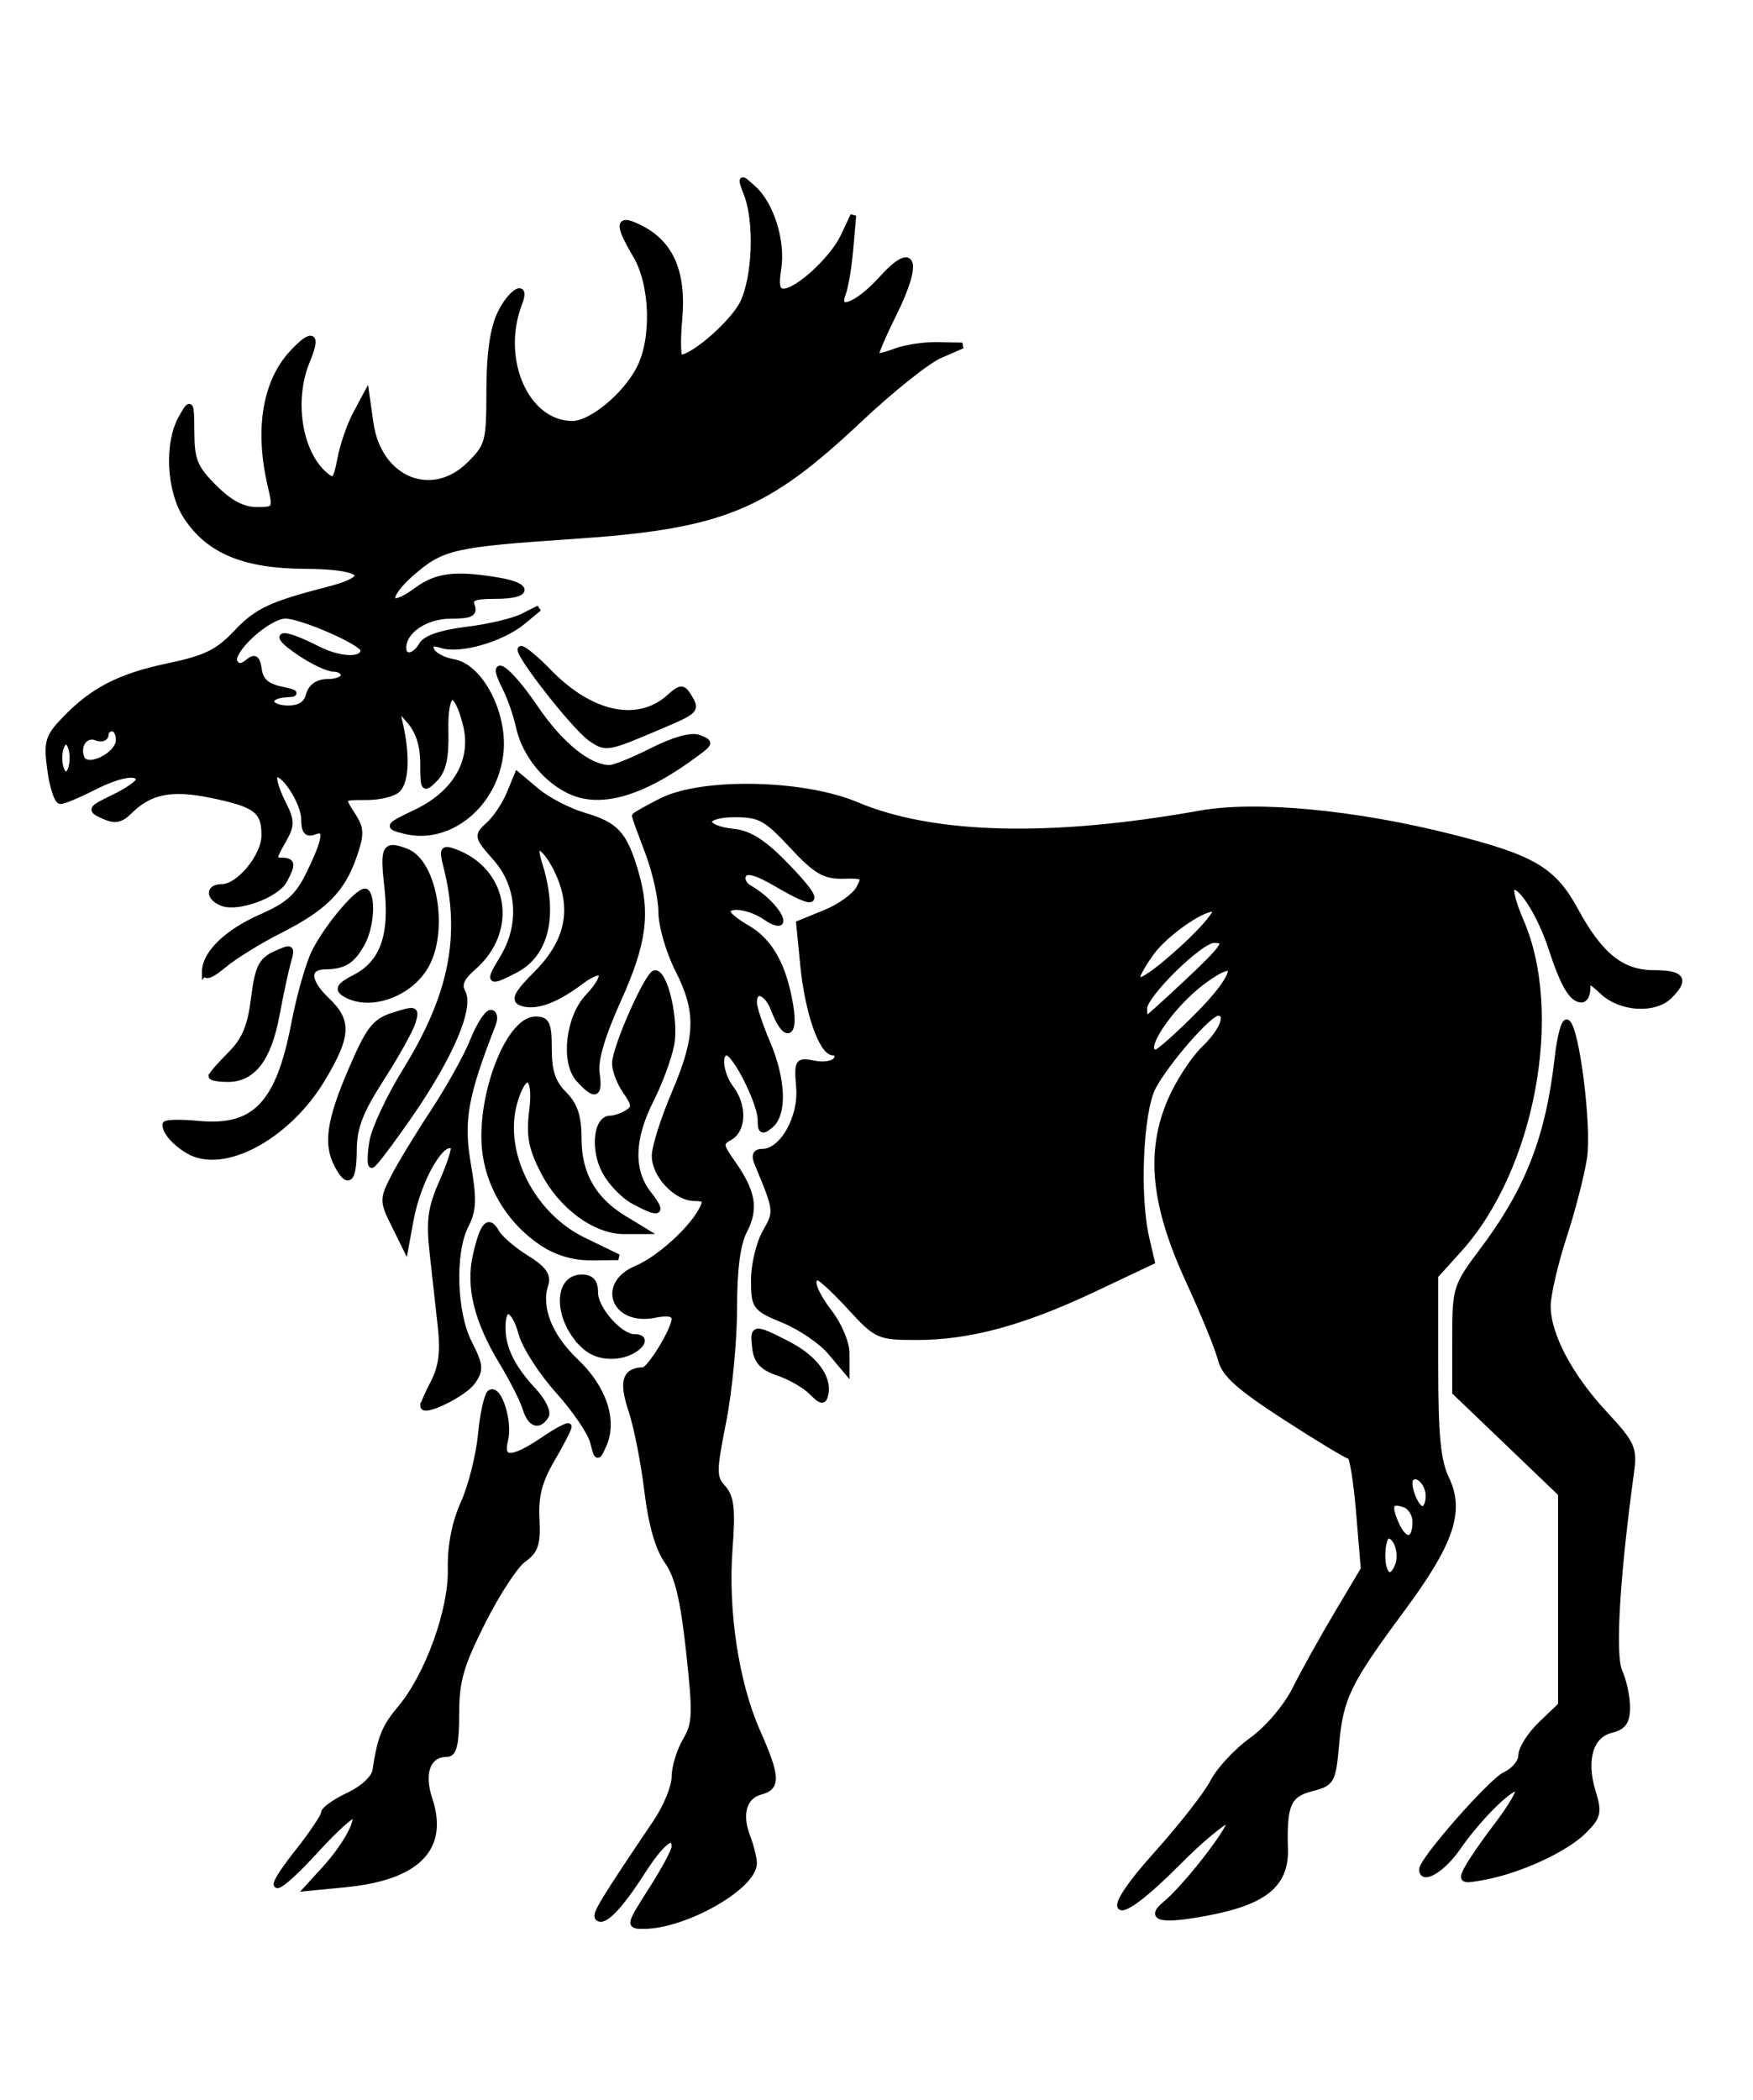 <?xml version="1.0" encoding="UTF-8" standalone="no"?>
<!-- Created with Inkscape (http://www.inkscape.org/) -->

<svg
   xmlns:dc="http://purl.org/dc/elements/1.1/"
   xmlns:cc="http://creativecommons.org/ns#"
   xmlns:rdf="http://www.w3.org/1999/02/22-rdf-syntax-ns#"
   xmlns:svg="http://www.w3.org/2000/svg"
   xmlns="http://www.w3.org/2000/svg"
   xmlns:sodipodi="http://sodipodi.sourceforge.net/DTD/sodipodi-0.dtd"
   xmlns:inkscape="http://www.inkscape.org/namespaces/inkscape"
   width="298.781"
   height="357.816"
   id="svg4516"
   version="1.1"
   inkscape:version="0.48.2 r9819">
   <path
      inkscape:connector-curvature="0"
      id="orignal"
      d="m 111.037,322.021 c 2.163,-3.381 3.932,-6.679 3.932,-7.329 0,-2.617 -2.208,-0.888 -5.582,4.369 -3.784,5.897 -6.491,8.685 -7.476,7.7 -0.552,-0.552 0.86,-2.873 9.89,-16.254 1.742,-2.582 3.168,-6.055 3.168,-7.718 0,-1.663 0.849,-4.462 1.887,-6.218 1.682,-2.848 1.745,-4.496 0.575,-15.205 -0.973,-8.916 -1.925,-12.873 -3.694,-15.357 -1.568,-2.202 -2.739,-6.314 -3.424,-12.029 -0.573,-4.776 -1.791,-10.935 -2.707,-13.687 -1.629,-4.895 -1.077,-6.755 2.024,-6.817 1.113,-0.022 5.329,-6.92 5.335,-8.727 0,-0.933 -1.091,-1.162 -3.375,-0.705 -6.87,1.374 -9.458,-5.203 -3.103,-7.888 3.801,-1.606 9.256,-6.511 11.124,-10.002 0.868,-1.622 0.633,-2.01 -1.219,-2.01 -3.116,0 -6.805,-3.909 -6.805,-7.211 0,-1.485 1.522,-6.278 3.382,-10.649 4.117,-9.675 4.231,-13.91 0.568,-21.129 -1.548,-3.051 -2.816,-7.444 -2.819,-9.763 0,-2.319 -1.019,-6.885 -2.259,-10.147 -1.24,-3.262 -2.255,-6.048 -2.255,-6.19 -3.4e-4,-0.142 2.009,-1.284 4.465,-2.537 6.944,-3.543 24.192,-3.216 33.306,0.631 13.049,5.509 33.151,6.012 58.562,1.468 9.604,-1.718 26.452,-0.125 42.952,4.06 13.83,3.508 17.275,5.55 21.038,12.471 4.191,7.708 7.895,10.661 13.374,10.661 4.771,0 5.495,1.046 2.675,3.866 -2.557,2.557 -8.324,2.213 -11.404,-0.68 -2.216,-2.082 -2.609,-2.167 -2.609,-0.564 0,1.038 -0.445,1.888 -0.989,1.888 -1.64,0 -3.121,-2.508 -5.146,-8.716 -1.976,-6.058 -5.55,-11.536 -6.747,-10.344 -0.371,0.369 0.303,2.906 1.498,5.637 6.875,15.714 1.902,42.278 -10.481,55.985 l -4.067,4.501 0,15.328 c 0,11.986 0.41,16.188 1.881,19.273 2.647,5.551 0.802,10.933 -7.663,22.349 -9.096,12.268 -10.396,14.935 -11.096,22.761 -0.574,6.425 -0.748,6.737 -4.249,7.639 -3.958,1.02 -4.721,2.776 -4.489,10.332 0.184,5.991 -3.486,8.998 -13.224,10.836 -7.759,1.464 -10.14,0.999 -7.22,-1.41 3.946,-3.256 12.398,-14.364 10.93,-14.364 -0.868,0 -4.848,3.298 -8.842,7.329 -10.721,10.818 -13.587,9.701 -3.615,-1.409 4.313,-4.806 8.685,-10.397 9.716,-12.425 1.03,-2.028 4.011,-5.231 6.625,-7.118 2.748,-1.985 5.866,-5.66 7.394,-8.716 1.453,-2.906 4.671,-8.69 7.151,-12.854 l 4.509,-7.57 -0.802,-9.625 c -0.441,-5.294 -1.137,-9.625 -1.547,-9.625 -0.41,0 -5.352,-2.979 -10.983,-6.621 -7.9,-5.109 -10.42,-7.362 -11.032,-9.865 -0.436,-1.784 -2.898,-7.811 -5.471,-13.392 -5.943,-12.892 -6.86,-21.951 -3.107,-30.676 1.349,-3.136 3.938,-7.125 5.754,-8.864 3.194,-3.06 4.347,-6.123 2.304,-6.123 -1.463,0 -8.708,8.296 -11.019,12.617 -2.189,4.092 -2.832,18.521 -1.149,25.773 l 0.929,4.002 -9.948,4.701 c -12.032,5.685 -21.145,8.154 -30.096,8.154 -6.508,0 -6.846,-0.151 -11.365,-5.074 -2.562,-2.791 -5.018,-5.074 -5.458,-5.074 -1.571,0 -0.756,2.463 2.019,6.101 1.55,2.033 2.819,5.082 2.819,6.776 l 0,3.081 -2.753,-3.272 c -1.514,-1.8 -5.066,-4.226 -7.892,-5.391 -4.952,-2.042 -5.139,-2.292 -5.139,-6.87 0,-2.613 0.882,-6.288 1.96,-8.167 1.998,-3.481 1.976,-3.664 -1.379,-11.706 -0.575,-1.379 -0.302,-1.973 0.907,-1.973 3.325,0 6.619,-5.778 6.213,-10.896 -0.363,-4.563 -0.277,-4.701 2.59,-4.127 1.631,0.326 3.31,0.035 3.732,-0.648 0.422,-0.683 0.204,-1.241 -0.484,-1.241 -1.96,0 -4.358,-6.907 -5.134,-14.792 l -0.708,-7.194 4.499,-1.843 c 2.474,-1.013 5.046,-2.866 5.715,-4.116 1.114,-2.081 0.889,-2.264 -2.648,-2.164 -3.22,0.091 -4.688,-0.775 -8.796,-5.186 -4.386,-4.71 -5.463,-5.295 -9.738,-5.295 -5.758,0 -5.885,2.361 -0.16,2.988 2.78,0.304 5.227,1.914 9.185,6.042 5.966,6.223 5.38,7.08 -1.918,2.802 -3.348,-1.962 -5.063,-2.433 -5.613,-1.543 -0.436,0.705 0.015,1.734 1.001,2.286 2.581,1.444 5.288,4.315 5.288,5.609 0,0.611 -1.128,0.321 -2.506,-0.644 -2.61,-1.828 -6.519,-2.375 -6.507,-0.91 0,0.465 1.49,1.689 3.303,2.721 3.906,2.222 6.266,6.44 7.391,13.207 0.893,5.37 -0.893,5.742 -2.85,0.593 -1.121,-2.947 -3.341,-3.686 -3.341,-1.111 0,0.879 1.015,3.965 2.255,6.858 2.675,6.242 2.912,12.145 0.564,14.094 -1.412,1.172 -1.691,1.014 -1.691,-0.955 0,-2.84 -4.324,-11.448 -5.751,-11.448 -1.563,0 -1.133,3.693 0.713,6.135 2.205,2.915 2.1,7.034 -0.211,8.328 -1.707,0.955 -1.671,1.322 0.416,4.284 3.507,4.977 4.016,7.825 2.073,11.583 -1.192,2.305 -1.749,6.542 -1.748,13.304 4.5e-4,5.457 -0.832,14.116 -1.849,19.242 -1.687,8.499 -1.693,9.494 -0.068,11.29 1.426,1.576 1.656,3.658 1.149,10.411 -0.793,10.58 1.07,22.862 4.721,31.117 3.391,7.668 3.496,9.489 0.593,10.248 -2.861,0.748 -3.78,3.753 -2.321,7.59 0.636,1.673 1.156,3.749 1.156,4.613 0,3.988 -11.776,10.683 -18.79,10.683 -2.558,0 -2.534,-0.109 1.328,-6.147 z M 238.272,266.72 c 0.77,-2.007 -0.23,-5.074 -1.656,-5.074 -0.554,0 -1.007,1.522 -1.007,3.382 0,3.564 1.563,4.557 2.663,1.691 z m 2.975,-7.431 c 0,-1.223 -0.783,-2.524 -1.74,-2.891 -2.553,-0.98 -3.026,0.071 -1.52,3.376 1.476,3.239 3.26,2.974 3.26,-0.485 z m 2.255,-4.341 c 0,-2.212 -1.906,-4.173 -2.997,-3.083 -0.885,0.885 0.733,5.272 1.945,5.272 0.578,0 1.051,-0.985 1.051,-2.188 z m -39.033,-82.237 c 6.738,-6.809 7.159,-10.372 0.658,-5.566 -5.741,4.244 -11.021,12.195 -8.099,12.195 0.484,0 3.833,-2.983 7.441,-6.629 z m -2.401,-5.089 c 6.843,-6.419 7.508,-7.449 4.81,-7.449 -2.334,0 -11.858,9.353 -11.858,11.645 0,1.036 0.128,1.884 0.283,1.884 0.156,0 3.2,-2.736 6.765,-6.081 z m -0.231,-6.266 c 3.34,-3.07 5.735,-5.919 5.324,-6.33 -1.132,-1.132 -8.416,3.753 -10.993,7.374 -4.7,6.601 -2.131,6.128 5.669,-1.044 z M 50.676,315.665 c 2.495,-3.156 4.536,-6.196 4.536,-6.756 0,-0.56 1.896,-1.91 4.213,-3.001 2.46,-1.158 4.355,-2.921 4.554,-4.237 0.846,-5.588 1.563,-7.371 4.258,-10.574 4.693,-5.578 8.736,-16.744 8.589,-23.72 -0.085,-3.984 0.679,-7.906 2.195,-11.275 1.278,-2.841 2.604,-8.098 2.947,-11.681 0.343,-3.583 1.06,-6.785 1.593,-7.115 1.472,-0.91 3.317,4.96 2.537,8.071 -0.908,3.616 1.183,3.578 6.624,-0.119 2.314,-1.573 4.208,-2.551 4.208,-2.174 0,0.377 -1.294,2.893 -2.875,5.592 -2.143,3.656 -2.807,6.228 -2.607,10.093 0.22,4.254 -0.181,5.502 -2.229,6.937 -1.374,0.962 -4.513,5.759 -6.977,10.659 -3.739,7.437 -4.48,10.032 -4.48,15.7 0,5.016 -0.406,6.79 -1.553,6.79 -3.31,0 -4.522,3.151 -2.993,7.782 2.755,8.349 -2.124,13.245 -14.392,14.441 l -6.43,0.627 2.963,-3.251 c 3.46,-3.797 5.937,-8.257 5.067,-9.126 -0.335,-0.335 -3.217,2.245 -6.406,5.734 -7.229,7.91 -9.431,8.308 -3.342,0.604 z m 199.45,2.619 c 0.673,-1.258 3.045,-4.672 5.27,-7.587 2.225,-2.915 3.751,-5.593 3.393,-5.952 -0.877,-0.877 -6.646,4.747 -10.345,10.085 -2.526,3.645 -6.069,5.813 -6.069,3.714 0,-1.626 11.801,-15.058 14.184,-16.143 1.501,-0.684 2.729,-2.174 2.729,-3.311 0,-1.137 1.522,-3.526 3.382,-5.309 l 3.382,-3.241 0,-18.019 0,-18.019 -9.02,-8.64 -9.02,-8.64 0,-8.958 c 0,-8.734 0.115,-9.112 4.619,-15.105 7.856,-10.455 11.314,-19.329 12.854,-32.988 0.403,-3.574 1.131,-6.252 1.617,-5.952 1.593,0.984 3.691,17.683 2.894,23.027 -0.427,2.864 -1.997,8.951 -3.488,13.526 -1.491,4.575 -2.711,9.869 -2.711,11.764 0,4.895 3.703,11.919 9.676,18.352 4.738,5.104 5.092,5.89 4.521,10.047 -2.434,17.732 -3.219,31.148 -1.983,33.861 0.724,1.588 1.316,4.331 1.316,6.095 0,2.475 -0.639,3.368 -2.802,3.91 -3.482,0.874 -4.712,5.098 -3.057,10.492 1.085,3.535 0.927,4.231 -1.519,6.677 -3.104,3.104 -10.859,6.689 -16.936,7.829 -3.873,0.727 -4.04,0.639 -2.886,-1.516 z M 101.072,245.68 c -0.404,-1.611 -3.062,-5.517 -5.906,-8.68 -2.844,-3.163 -5.664,-7.537 -6.267,-9.72 -1.276,-4.621 -3.245,-5.273 -3.245,-1.075 0,3.537 1.637,6.86 5.335,10.827 1.542,1.655 2.465,3.558 2.051,4.228 -1.212,1.961 -2.665,1.412 -3.489,-1.318 -0.421,-1.395 -2.2,-4.904 -3.953,-7.797 -4.29,-7.08 -5.726,-12.885 -4.508,-18.225 1.213,-5.315 2.163,-6.375 3.529,-3.935 0.577,1.032 2.84,2.982 5.028,4.335 3.006,1.858 3.811,2.987 3.291,4.623 -1.239,3.902 0.706,8.781 5.196,13.035 4.747,4.499 6.607,10.053 4.756,14.202 -1.063,2.382 -1.096,2.373 -1.818,-0.502 z m -28.947,-6.134 c 0,-0.309 0.817,-2.141 1.816,-4.072 1.29,-2.494 1.635,-5.171 1.193,-9.246 -0.342,-3.154 -0.968,-8.818 -1.391,-12.587 -0.635,-5.665 -0.351,-7.794 1.639,-12.295 1.324,-2.994 2.181,-5.669 1.905,-5.945 -1.787,-1.787 -6.003,5.426 -7.302,12.494 l -0.865,4.706 -2.003,-4.047 c -1.905,-3.849 -1.907,-4.236 -0.05,-7.892 1.075,-2.115 4.128,-7.143 6.785,-11.174 2.657,-4.031 5.693,-9.485 6.747,-12.12 1.054,-2.635 2.423,-4.792 3.042,-4.792 0.619,0 0.779,0.888 0.354,1.973 -4.754,12.163 -5.511,16.386 -4.254,23.725 1.037,6.052 0.972,7.94 -0.359,10.514 -2.361,4.565 -2.067,14.871 0.572,20.043 1.937,3.797 2.005,4.571 0.581,6.604 -1.454,2.075 -8.413,5.477 -8.413,4.112 l 4.51e-4,0 z m 66.203,-2.371 c -1.105,-1.113 -3.642,-2.574 -5.637,-3.245 -2.699,-0.908 -3.719,-1.991 -3.985,-4.228 -0.428,-3.604 -0.216,-3.633 5.438,-0.748 4.608,2.351 7.152,5.678 6.547,8.563 -0.296,1.409 -0.68,1.354 -2.363,-0.341 z m -39.049,-8.13 c -4.409,-4.409 -4.489,-11.37 -0.131,-11.37 1.646,0 2.29,0.738 2.29,2.622 0,2.758 4.212,7.525 6.65,7.525 3.019,0 0.327,2.836 -3.006,3.167 -2.37,0.235 -4.256,-0.396 -5.804,-1.944 z m -6.948,-17.316 c -5.138,-3.462 -8.664,-8.979 -9.561,-14.955 -1.373,-9.155 3.757,-23.071 8.505,-23.071 1.941,0 2.272,0.739 2.272,5.074 0,3.758 0.658,5.731 2.537,7.611 1.886,1.886 2.537,3.85 2.537,7.66 0,5.978 2.491,10.371 7.672,13.53 l 3.603,2.197 -3.498,0.005 c -4.963,0.006 -10.726,-4.244 -13.765,-10.152 -2.098,-4.078 -2.472,-6.13 -1.919,-10.532 0.778,-6.198 -1.401,-7.072 -3.05,-1.224 -2.404,8.525 2.96,19.198 11.799,23.474 l 5.923,2.866 -4.625,0.041 c -2.998,0.027 -5.964,-0.861 -8.429,-2.522 l 0,-2.7e-4 z m 15.605,-7.094 c -1.698,-0.921 -3.895,-3.239 -4.884,-5.15 -1.926,-3.724 -1.38,-8.858 0.945,-8.887 0.763,-0.009 2.09,-0.462 2.947,-1.005 1.307,-0.828 1.261,-1.413 -0.282,-3.616 -1.013,-1.446 -1.841,-3.594 -1.841,-4.774 0,-2.694 5.636,-15.393 6.831,-15.393 1.704,0 3.54,8.037 2.772,12.132 -0.422,2.251 -1.995,6.513 -3.494,9.473 -3.353,6.618 -3.486,12.078 -0.39,16.014 2.626,3.338 1.924,3.663 -2.604,1.206 z m -50.429,-6.053 c -1.931,-3.607 -1.348,-7.624 2.352,-16.229 3.062,-7.12 4.017,-8.339 7.354,-9.384 3.612,-1.13 3.794,-1.062 3.13,1.176 -0.388,1.307 -2.798,5.634 -5.357,9.616 -3.595,5.594 -4.657,8.348 -4.676,12.117 -0.026,5.266 -0.953,6.16 -2.803,2.704 z m 5.946,-4.04 c 0.354,-2.181 2.911,-7.636 5.682,-12.12 7.929,-12.832 9.947,-23.053 6.901,-34.948 -0.695,-2.713 -0.525,-3.02 1.31,-2.369 8.811,3.127 10.542,13.437 3.311,19.724 -2.028,1.764 -2.54,2.945 -1.827,4.219 1.476,2.637 -2.09,10.961 -8.943,20.874 -3.265,4.723 -6.193,8.587 -6.507,8.587 -0.314,0 -0.281,-1.785 0.073,-3.966 l -1.13e-4,0 z m -31.354,1.548 c -2.264,-1.341 -3.897,-3.195 -3.929,-4.463 -0.011,-0.374 2.511,-0.437 5.602,-0.14 9.669,0.929 13.743,-3.322 16.377,-17.088 0.91,-4.757 2.492,-10.284 3.515,-12.283 2.369,-4.627 7.893,-11.006 8.77,-10.129 1.109,1.109 0.756,5.916 -0.626,8.542 -1.651,3.136 -3.145,4.115 -6.314,4.137 -3.338,0.023 -3.226,2.51 0.262,5.818 3.713,3.522 3.556,6.069 -0.826,13.372 -5.927,9.879 -16.889,15.752 -22.832,12.233 z M 98.643,183.876 c -2.605,-2.878 -1.75,-10.48 1.576,-14.02 3.7,-3.939 2.819,-5.64 -1.317,-2.542 -4.298,3.22 -7.763,4.438 -10.087,3.546 -1.268,-0.487 -0.654,-1.653 2.566,-4.873 5.398,-5.398 6.632,-10.934 3.824,-17.16 -2.131,-4.725 -4.742,-6.201 -3.364,-1.901 2.834,8.845 1.353,15.589 -4.035,18.375 -4.456,2.304 -4.662,2.11 -2.14,-2.026 3.427,-5.62 2.985,-12.324 -1.119,-16.999 -3.277,-3.732 -3.308,-3.878 -1.231,-5.758 1.172,-1.061 2.745,-3.409 3.494,-5.219 l 1.363,-3.29 3.301,2.778 c 1.816,1.528 5.435,3.405 8.042,4.173 5.451,1.604 6.842,3.098 8.72,9.367 2.173,7.254 1.507,12.342 -2.893,22.087 -2.722,6.028 -3.965,10.261 -3.649,12.419 0.563,3.838 -0.267,4.122 -3.052,1.045 z m -62.598,-0.502 c 0,-0.262 1.45,-1.927 3.222,-3.699 2.45,-2.45 3.41,-4.729 4.008,-9.518 0.661,-5.287 1.251,-6.508 3.685,-7.617 2.719,-1.239 2.853,-1.161 2.155,1.257 -0.409,1.418 -1.3,5.561 -1.98,9.207 -1.372,7.365 -4.028,10.847 -8.272,10.847 -1.55,0 -2.819,-0.215 -2.819,-0.477 z m 22.667,-14.084 c -1.218,-0.771 -0.808,-1.392 1.814,-2.748 4.743,-2.453 6.418,-7.156 5.484,-15.405 -0.77,-6.805 -0.421,-7.454 3.244,-6.048 4.8,1.842 6.757,13.663 3.247,19.606 -2.875,4.867 -9.744,7.156 -13.789,4.595 z m -23.795,-3.692 c 0,-3.092 3.733,-6.736 9.524,-9.297 4.85,-2.145 6.368,-3.531 8.349,-7.623 2.85,-5.888 3.056,-7.845 0.73,-6.952 -1.225,0.47 -1.691,-0.127 -1.691,-2.165 0,-2.92 -3.812,-8.64 -4.982,-7.475 -0.366,0.364 0.181,2.359 1.215,4.433 1.737,3.483 1.742,4.013 0.058,6.948 -1.546,2.694 -1.575,3.177 -0.185,3.177 1.934,0 2.021,0.561 0.52,3.366 -1.325,2.476 -7.898,4.889 -10.548,3.872 -2.351,-0.902 -2.432,-2.729 -0.121,-2.729 2.946,0 7.277,-5.256 7.277,-8.831 0,-4.229 -1.413,-5.294 -9.118,-6.874 -6.748,-1.383 -10.457,-0.639 -13.884,2.788 -1.487,1.487 -2.497,1.671 -4.403,0.8 -2.366,-1.08 -2.289,-1.218 1.755,-3.172 2.325,-1.123 4.228,-2.456 4.228,-2.961 0,-1.571 -3.283,-1.015 -7.892,1.336 -2.431,1.24 -4.879,2.255 -5.439,2.255 -0.561,0 -1.345,-2.379 -1.744,-5.286 -0.649,-4.738 -0.403,-5.623 2.384,-8.535 4.839,-5.059 9.422,-7.423 17.788,-9.177 6.252,-1.311 8.423,-2.366 11.441,-5.565 3.625,-3.842 5.945,-4.938 15.878,-7.496 7.893,-2.033 5.994,-3.961 -3.947,-4.006 C 41.721,96.383 35.683,93.912 31.832,88.129 28.858,83.664 28.446,75.52 30.972,71.102 c 1.565,-2.737 1.613,-2.661 1.651,2.65 0.034,4.689 0.586,6.015 3.873,9.302 2.653,2.653 4.873,3.833 7.21,3.833 3.325,0 3.361,-0.065 2.395,-4.228 -2.211,-9.522 -0.865,-17.628 3.746,-22.55 3.42,-3.651 4.37,-3.127 2.49,1.373 -2.808,6.719 -1.35,15.796 3.134,19.515 1.495,1.24 1.844,0.855 2.526,-2.78 0.435,-2.32 1.615,-5.758 2.622,-7.64 l 1.83,-3.421 0.71,4.976 c 1.379,9.665 10.492,13.402 16.945,6.95 3.105,-3.105 3.296,-3.829 3.296,-12.514 0,-6.147 0.606,-10.495 1.82,-13.053 1.842,-3.883 4.703,-5.498 3.296,-1.862 -3.699,9.561 1.142,20.577 9.044,20.577 3.221,0 9.016,-4.779 11.411,-9.41 2.632,-5.089 2.343,-14.327 -0.604,-19.321 -3.265,-5.533 -3.042,-6.602 0.947,-4.54 5.088,2.631 7.174,7.615 6.465,15.441 -0.327,3.605 -0.253,6.555 0.165,6.555 2.243,0 9.102,-6.025 10.705,-9.403 2.099,-4.424 2.436,-13.719 0.666,-18.375 -1.169,-3.075 -1.154,-3.091 1.085,-1.065 3.057,2.767 5.004,9.07 4.246,13.743 -0.451,2.777 -0.201,3.824 0.913,3.824 2.392,0 8.412,-5.561 10.229,-9.45 l 1.643,-3.516 -0.493,5.637 c -0.271,3.101 -0.837,6.525 -1.257,7.611 -1.389,3.586 2.416,2.173 6.589,-2.445 5.499,-6.087 6.521,-3.045 2.025,6.025 -1.852,3.737 -3.214,6.947 -3.026,7.135 0.188,0.188 1.713,-0.18 3.39,-0.818 1.677,-0.637 4.918,-1.118 7.203,-1.067 l 4.155,0.092 -3.869,1.686 c -2.128,0.927 -8.296,5.853 -13.706,10.946 -16.086,15.143 -23.427,18.118 -48.946,19.835 -20.207,1.36 -22.175,1.811 -27.309,6.269 -4.878,4.235 -4.234,6.707 0.782,2.999 3.435,-2.539 6.582,-2.933 13.843,-1.733 5.651,0.934 5.39,2.659 -0.403,2.659 -3.653,0 -4.493,0.357 -3.982,1.691 0.507,1.321 -0.292,1.691 -3.651,1.691 -4.251,0 -8.032,2.563 -8.032,5.444 0,1.916 1.976,1.619 3.146,-0.472 0.643,-1.148 3.4,-2.083 7.667,-2.6 3.665,-0.444 7.932,-1.447 9.482,-2.229 l 2.819,-1.421 -2.819,2.324 c -3.51,2.893 -10.623,4.951 -13.719,3.969 -1.674,-0.531 -2.189,-0.309 -1.825,0.787 0.28,0.84 1.989,1.781 3.798,2.091 4.552,0.78 8.711,8.764 8.022,15.4 -0.92,8.87 -8.761,15.278 -16.349,13.361 -2.996,-0.757 -2.966,-0.804 2.033,-3.208 6.761,-3.251 9.926,-8.871 8.402,-14.92 -1.693,-6.72 -3.648,-6.094 -3.476,1.112 0.108,4.552 -0.378,6.733 -1.825,8.183 -1.88,1.884 -1.973,1.758 -1.973,-2.65 0,-3.067 -0.786,-5.524 -2.331,-7.288 l -2.331,-2.662 0.751,3.382 c 1.154,5.198 0.978,9.584 -0.441,11.004 -0.707,0.707 -3.062,1.286 -5.232,1.286 -4.521,0 -4.475,-0.065 -2.338,3.253 1.365,2.12 1.38,3.153 0.096,6.832 -2.014,5.774 -5.032,8.792 -12.644,12.643 -3.487,1.764 -7.78,4.419 -9.539,5.899 -2.143,1.803 -3.199,2.183 -3.199,1.151 z M 12.368,129.167 c 0,-1.55 -0.507,-2.819 -1.127,-2.819 -0.62,0 -1.127,1.268 -1.127,2.819 0,1.55 0.507,2.819 1.127,2.819 0.62,0 1.127,-1.268 1.127,-2.819 z m 7.884,-3.101 c 0,-1.085 -0.499,-1.973 -1.119,-1.973 -0.62,0 -1.127,0.491 -1.127,1.092 0,0.601 -0.71,0.82 -1.577,0.487 -1.893,-0.726 -3.368,1.297 -2.533,3.473 0.854,2.226 6.345,-0.433 6.357,-3.079 z m 32.379,-7.611 c 0.382,-1.459 1.538,-2.255 3.277,-2.255 1.478,0 2.687,-0.507 2.687,-1.127 0,-0.62 -0.788,-1.127 -1.751,-1.127 -0.963,0 -3.618,-1.268 -5.899,-2.819 -4.962,-3.372 -3.053,-3.723 3.12,-0.574 3.944,2.012 7.985,2.1 7.869,0.172 -0.076,-1.255 -10.546,-5.838 -13.291,-5.818 -3.038,0.022 -9.719,6.184 -8.625,7.954 0.516,0.835 1.192,0.818 2.242,-0.053 1.171,-0.972 1.585,-0.673 1.873,1.347 0.262,1.841 1.352,2.804 3.751,3.315 2.613,0.556 2.805,0.75 0.846,0.853 -3.547,0.187 -3.19,2.388 0.387,2.388 1.976,0 3.115,-0.731 3.514,-2.255 l 0,-1e-5 z m 44.767,16.451 c -4.327,-1.901 -7.963,-6.413 -8.982,-11.148 -0.428,-1.986 -1.49,-5.007 -2.362,-6.712 -2.877,-5.63 0.554,-3.234 5.231,3.653 4.243,6.247 9.101,10.159 12.62,10.159 0.797,0 4.088,-1.335 7.313,-2.967 3.67,-1.857 6.629,-2.67 7.909,-2.174 1.937,0.751 1.926,0.882 -0.21,2.488 -9.021,6.786 -16.221,9.028 -21.518,6.701 z m 3.256,-9.122 c -2.885,-2.021 -13.143,-15.221 -11.828,-15.221 0.493,0 2.599,1.756 4.679,3.903 7.217,7.447 15.28,9.13 20.614,4.303 1.827,-1.653 2.258,-1.69 3.157,-0.268 1.572,2.485 1.478,2.587 -4.863,5.281 -8.992,3.821 -9.13,3.844 -11.759,2.003 z"
      style="fill:#000;stroke:#000;"
      sodipodi:nodetypes="cssssssssssssssssssssssssssssssssssscccssssssssssssscccsssssssscccsssscccssssssssscccsssssssssssssssssssssssssssssssssccssccssccssccssccsssccssccsssssssssssssssssscccssccsssssscccccccssssssssssssssccsssssssssssssccssssscccssssssssscccssssccssssccssssscccsssccccccsssssssssccsssssccssssssscccsssssssssccsssssssssscccssssccssssssccssssccssssssssssssssssssssssssssssssssssscccssssssssssssssscccssssscccssssssssssscccsssssssssscccssssssccsssccssssccssssssssssssscccsssssssccsssssc" />
</svg>
